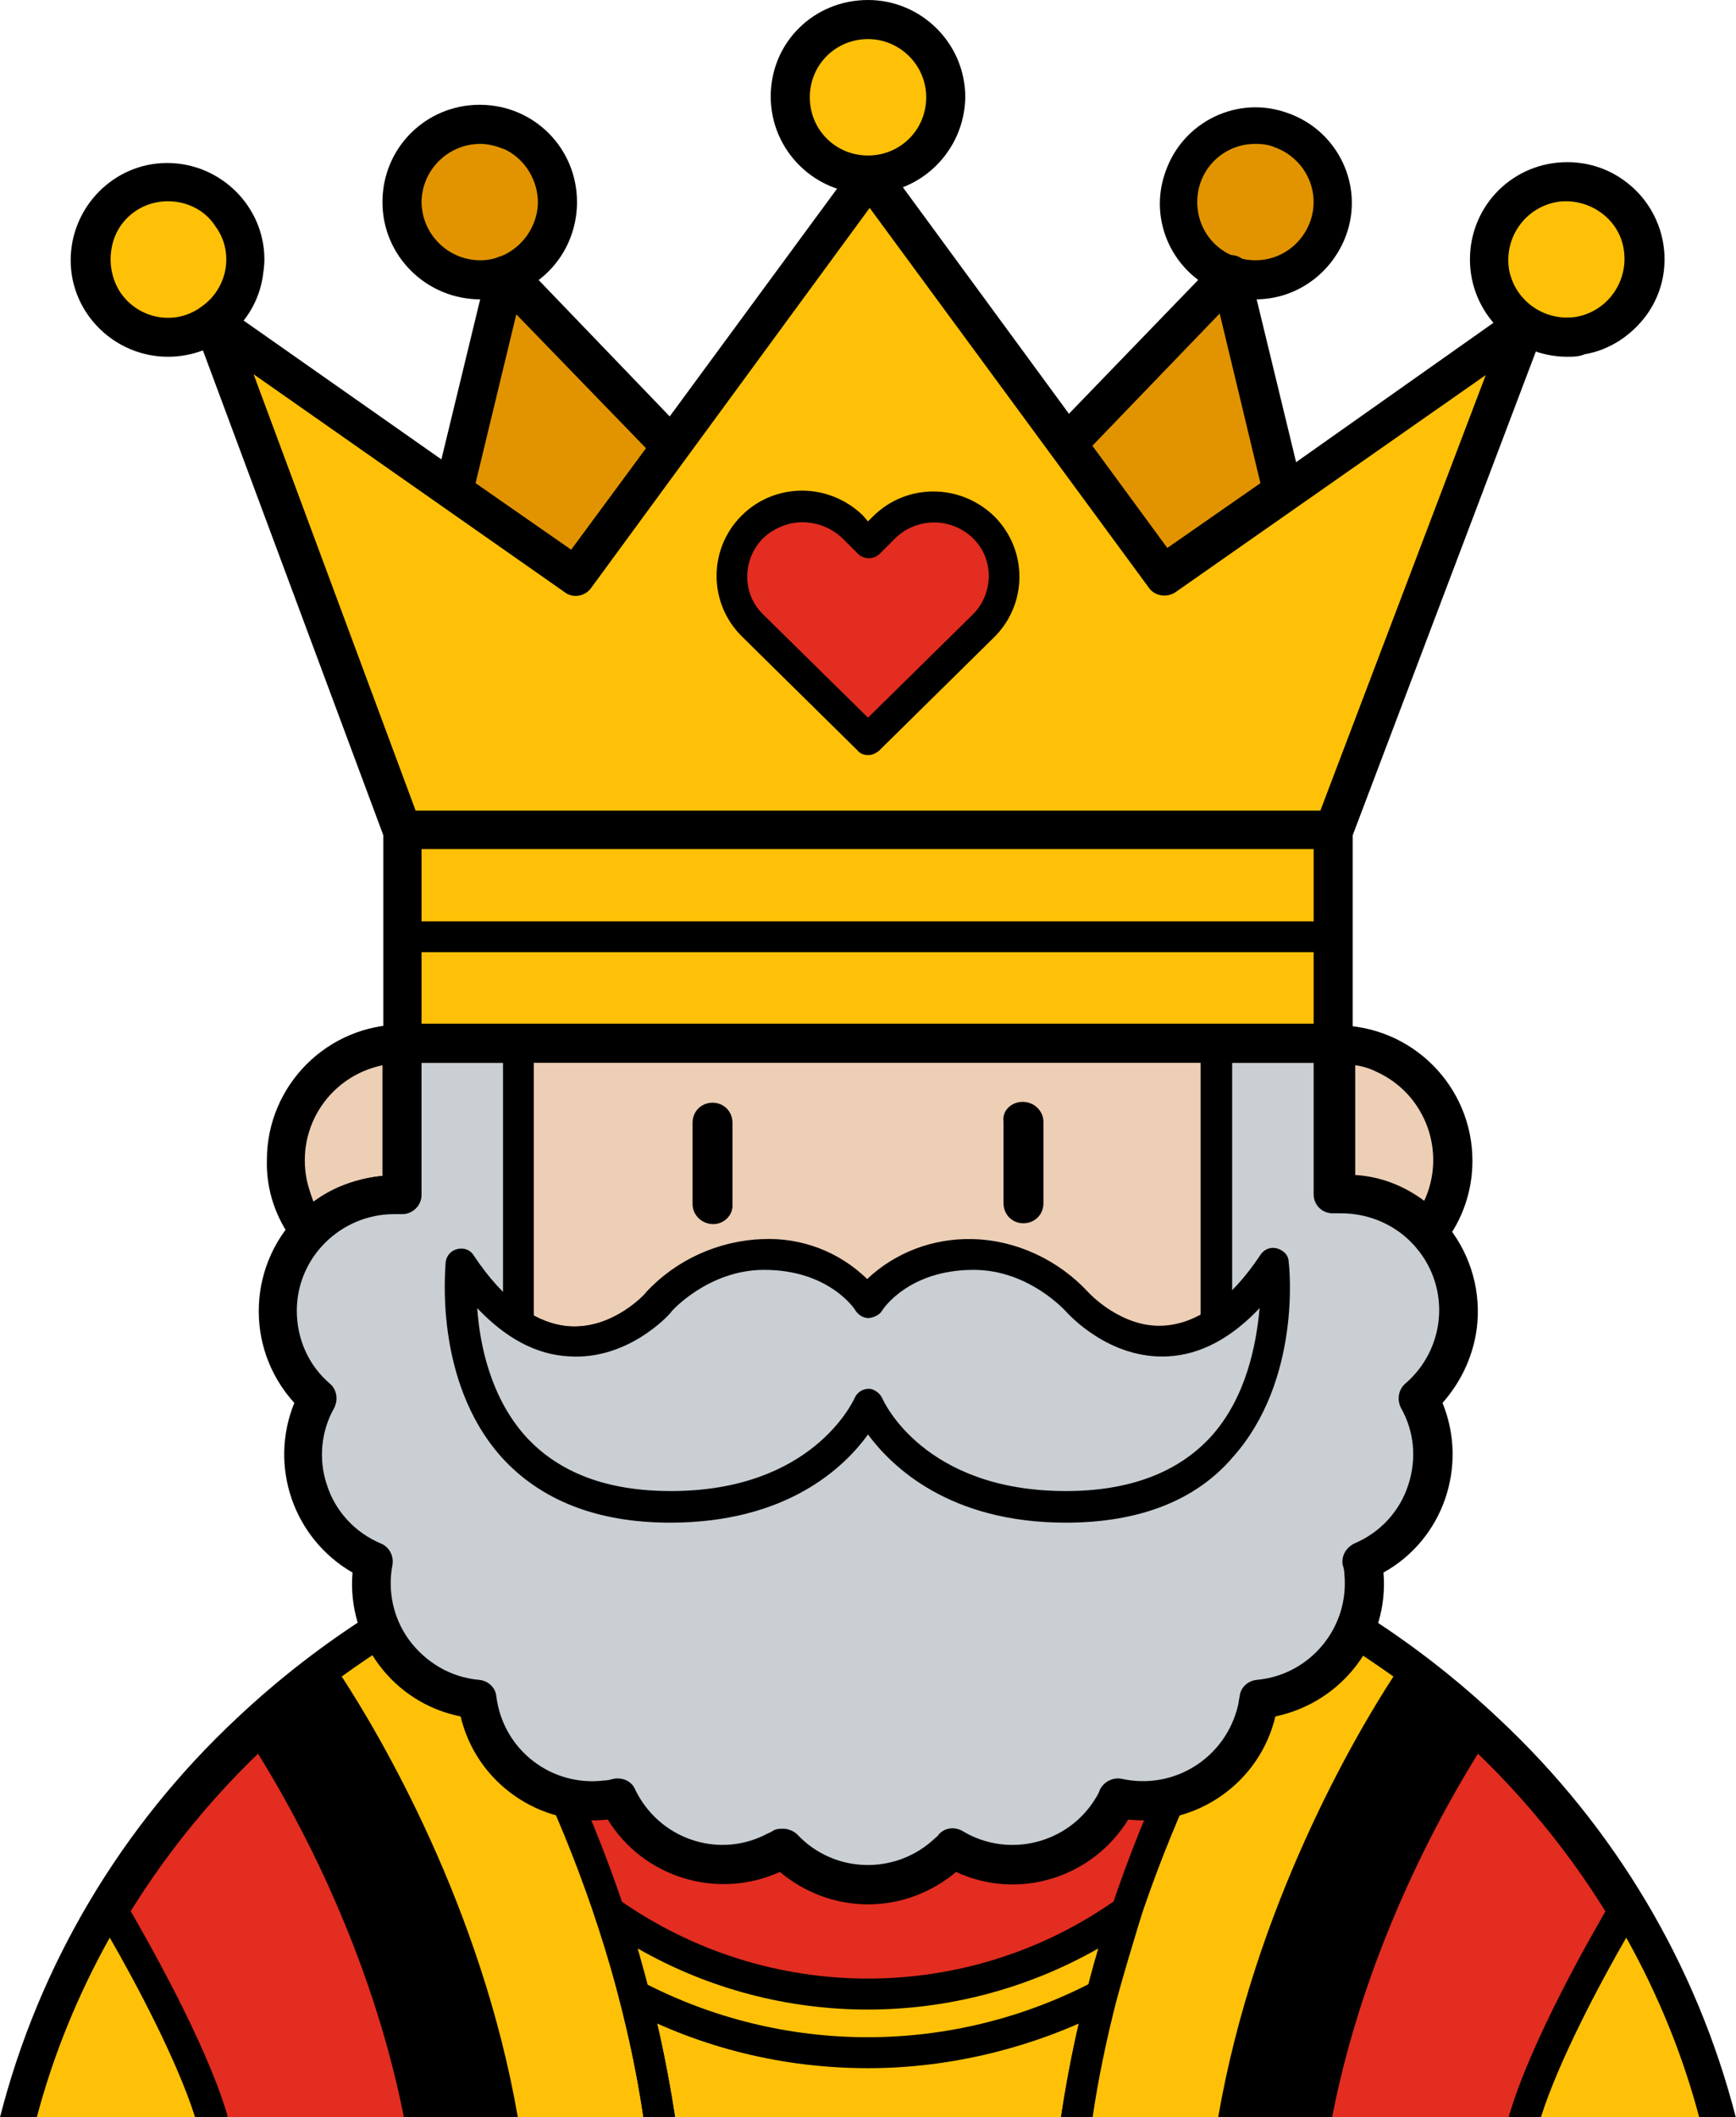 <?xml version="1.0" encoding="utf-8"?>
<!-- Generator: Adobe Illustrator 28.1.0, SVG Export Plug-In . SVG Version: 6.00 Build 0)  -->
<svg version="1.1" id="Layer_1" xmlns="http://www.w3.org/2000/svg" xmlns:xlink="http://www.w3.org/1999/xlink" x="0px" y="0px"
	 viewBox="0 0 208.8 254.6" style="enable-background:new 0 0 208.8 254.6;" xml:space="preserve">
<style type="text/css">
	.st0{fill:#E22D20;}
	.st1{fill:#FFC107;}
	.st2{fill:#EDCFB6;}
	.st3{fill:#C9CFD3;}
	.st4{fill:#E29400;}
</style>
<path class="st0" d="M206.4,254.7c-11.3-43.3-52.7-75.4-102-75.4s-90.7,32.1-102,75.4H206.4z"/>
<path d="M4.9,254.7c11.3-41.9,51.6-73,99.5-73s88.2,31.1,99.5,73h4.9c-4.7-18.4-14.6-35-28.5-48C160,187.5,133,177,104.4,177
	s-55.6,10.5-75.9,29.6c-13.9,13-23.8,29.6-28.5,48L4.9,254.7z"/>
<path d="M160.2,254.7c4.3-22.3,15.2-40.3,18.9-45.9c-2.8-2.7-5.8-5.2-8.9-7.6c-3.2,4.7-17,26.3-21.8,53.5H160.2z"/>
<path d="M60.4,254.7c-4.8-27.2-18.6-48.8-21.8-53.5c-3.1,2.4-6.1,4.9-8.9,7.6c3.7,5.6,14.5,23.5,18.9,45.9H60.4z"/>
<path class="st1" d="M206.4,254.7c-2.3-8.9-6-17.5-10.8-25.4c-2.4,4-9.6,16.7-12.2,25.4H206.4z"/>
<path class="st1" d="M148.4,254.7c4.8-27.3,18.6-48.8,21.8-53.5c-5-3.8-10.3-7.1-15.8-9.9c-4.9,7.1-20.2,31.9-25,63.5H148.4z"/>
<path class="st1" d="M79.4,254.7c-4.7-31.6-20.1-56.3-24.9-63.5c-5.6,2.8-10.8,6.2-15.8,9.9c3.2,4.7,17,26.3,21.8,53.5H79.4z"/>
<path class="st1" d="M25.4,254.7c-2.6-8.7-9.9-21.4-12.2-25.4c-4.8,7.9-8.4,16.5-10.8,25.4H25.4z"/>
<path class="st1" d="M79.4,254.7h50c0.7-4.9,1.7-9.8,3-14.7c0.9-3.5,1.9-6.8,3-10c-18.6,13.1-43.4,13.1-62,0c1.1,3.2,2.1,6.5,3,10
	C77.6,244.8,78.6,249.7,79.4,254.7z"/>
<path d="M74.5,240.4c1.2,4.7,2.2,9.4,2.9,14.2h3.8c-0.8-5.1-1.8-10.2-3.1-15.1c-0.4-1.7-0.9-3.4-1.4-5.2c17.1,9.8,38.2,9.8,55.4,0
	c-0.5,1.7-1,3.5-1.4,5.2c-1.3,5-2.3,10.1-3.1,15.2h3.8c0.7-4.8,1.7-9.5,2.9-14.2c0.9-3.3,1.9-6.6,2.9-9.9c0.3-1-0.2-2-1.2-2.4
	c-0.6-0.2-1.2-0.1-1.7,0.2c-17.9,12.7-41.9,12.7-59.9,0c-0.8-0.6-2-0.4-2.6,0.5c-0.3,0.5-0.4,1.1-0.2,1.7
	C72.7,233.8,73.7,237.1,74.5,240.4z"/>
<path d="M104.4,248.7c-10.1,0-20-2.4-28.9-7.1c-0.9-0.5-1.2-1.7-0.7-2.6c0.5-0.8,1.5-1.1,2.4-0.7c17,8.9,37.3,8.9,54.3,0
	c0.9-0.5,2-0.2,2.6,0.7c0.5,0.9,0.2,2-0.7,2.6c-0.1,0-0.1,0.1-0.2,0.1C124.4,246.2,114.4,248.7,104.4,248.7z"/>
<path d="M131.3,254.7c4.4-29,17.9-52.2,23.6-61c4.4,2.3,8.6,5,12.7,7.9c-4.5,6.9-16.7,27.6-21.1,53.1h3.8
	c4.8-26.7,18.3-47.8,21.4-52.5c0.6-0.8,0.4-1.9-0.4-2.5c-5.1-3.8-10.4-7.2-16.1-10.1c-0.8-0.4-1.9-0.2-2.4,0.6
	c-5.3,7.8-20.6,32.8-25.2,64.5L131.3,254.7z"/>
<path d="M185.3,254.7c2.2-7,7.3-16.5,10.3-21.7c3.8,6.8,6.8,14.1,8.8,21.7h3.9c-2.4-9.3-6.1-18.2-11.1-26.4c-0.3-0.6-1-0.9-1.6-0.9
	c-0.7,0-1.3,0.4-1.6,0.9c-2.9,4.9-9.8,17.1-12.4,25.8c-0.1,0.2-0.1,0.3-0.1,0.5H185.3z"/>
<path d="M58.5,254.7h3.8c-4.4-25.5-16.7-46.2-21.2-53.1c4-2.9,8.3-5.6,12.7-7.9c5.8,8.9,19.3,32,23.6,61h3.8
	c-4.7-31.7-20-56.7-25.2-64.5c-0.5-0.8-1.6-1-2.4-0.6c-5.7,2.9-11.1,6.3-16.1,10.2c-0.8,0.6-1,1.7-0.4,2.5
	C40.3,206.8,53.8,227.9,58.5,254.7z"/>
<path d="M4.4,254.7c2-7.6,5-14.9,8.8-21.7c3,5.2,8.1,14.7,10.3,21.7h3.9c0-0.2-0.1-0.3-0.1-0.5c-2.6-8.7-9.6-21-12.4-25.8
	c-0.5-0.9-1.7-1.2-2.6-0.6c-0.3,0.2-0.5,0.4-0.6,0.6c-5,8.2-8.7,17.1-11.1,26.3H4.4z"/>
<path class="st2" d="M37.3,148c-4.7-6.1-3.5-14.9,2.6-19.6c2.4-1.9,5.4-2.9,8.5-2.9v18.2h-1C43.6,143.7,39.9,145.2,37.3,148z
	 M171.9,148c4.7-6.1,3.5-14.9-2.6-19.6c-2.4-1.9-5.4-2.9-8.5-2.9v18.2h1C165.6,143.7,169.3,145.2,171.9,148z"/>
<path d="M171.9,150.3c-0.6,0-1.2-0.3-1.7-0.7c-2.2-2.3-5.2-3.6-8.4-3.6h-1c-1.3,0-2.3-1-2.3-2.3c0,0,0,0,0,0v-18.1
	c0-1.3,1-2.3,2.3-2.3c0,0,0,0,0,0c9,0,16.3,7.3,16.3,16.3c0,3.6-1.2,7.1-3.4,9.9c-0.4,0.5-1,0.9-1.7,0.9L171.9,150.3z M163.1,141.3
	c3,0.2,5.8,1.3,8.2,3.1c2.7-5.8,0.2-12.8-5.7-15.5c-0.8-0.4-1.7-0.7-2.6-0.8V141.3z M37.2,150.3h-0.1c-0.7,0-1.3-0.4-1.7-0.9
	c-2.2-2.8-3.4-6.3-3.3-9.9c0-9,7.3-16.3,16.3-16.3c1.3,0,2.3,1,2.3,2.3l0,0v18.2c0,1.3-1.1,2.3-2.3,2.3h-1c-3.2,0-6.3,1.3-8.4,3.6
	C38.5,150,37.9,150.3,37.2,150.3z M46,128.1c-6.3,1.3-10.4,7.4-9.1,13.8c0.2,0.9,0.5,1.8,0.8,2.6c2.4-1.8,5.3-2.8,8.3-3.1V128.1z"/>
<path class="st3" d="M175.4,157.7c0-7.7-6.3-14-14-14h-1v-18.2h-112v18.2h-1c-7.7,0-14,6.3-14,14c0,4,1.7,7.9,4.8,10.5
	c-3.7,6.8-1.2,15.3,5.5,19c0.4,0.2,0.8,0.4,1.2,0.6c-1.4,7.6,3.6,14.9,11.2,16.3c0.4,0.1,0.8,0.1,1.3,0.2c1,7.7,8,13.1,15.6,12.1
	c0.5-0.1,0.9-0.1,1.4-0.2c3.3,7,11.6,10,18.6,6.7c0.4-0.2,0.8-0.4,1.2-0.6c5.3,5.6,14.2,5.9,19.8,0.6c0.2-0.2,0.4-0.4,0.6-0.6
	c6.7,3.9,15.2,1.7,19.2-4.9c0.2-0.4,0.4-0.7,0.6-1.1c7.5,1.7,15-3,16.8-10.5c0.1-0.4,0.2-0.9,0.2-1.4c7.7-0.7,13.4-7.5,12.7-15.2
	c0-0.4-0.1-0.9-0.2-1.3c7.1-3.1,10.4-11.3,7.3-18.4c-0.2-0.4-0.4-0.8-0.6-1.2C173.6,165.5,175.4,161.7,175.4,157.7z"/>
<path d="M104.4,229c-3.9,0-7.6-1.4-10.6-3.9c-7.5,3.4-16.4,0.7-20.7-6.3c-8.2,0.9-15.8-4.4-17.7-12.4c-8.1-1.6-13.7-9.1-13-17.3
	c-7.1-4.1-10.1-12.8-7-20.4c-6.1-6.7-5.6-17,1-23.1c2.7-2.4,6.1-3.9,9.7-4.2v-15.9c0-1.3,1-2.3,2.3-2.3h112c1.3,0,2.3,1,2.3,2.3l0,0
	v15.9c9,0.7,15.7,8.6,15,17.6c-0.3,3.6-1.8,7-4.2,9.7c3.1,7.6,0.1,16.4-7.1,20.4c0.7,8.2-4.9,15.6-13,17.3
	c-1.9,8-9.5,13.3-17.7,12.4c-4.3,7-13.2,9.8-20.7,6.3C112,227.6,108.3,229,104.4,229z M94.2,219.9c0.6,0,1.3,0.3,1.7,0.7
	c4.4,4.7,11.8,4.9,16.5,0.5c0.2-0.2,0.4-0.3,0.5-0.5c0.7-0.8,1.9-1,2.9-0.4c5.5,3.3,12.7,1.5,16-4c0.2-0.3,0.4-0.7,0.5-1
	c0.5-1,1.6-1.5,2.6-1.3c6.3,1.4,12.5-2.5,14-8.8c0.1-0.4,0.1-0.7,0.2-1.1c0.1-1.1,1-1.9,2.1-2c6.4-0.6,11.1-6.3,10.5-12.7
	c0-0.4-0.1-0.8-0.2-1.1c-0.2-1.1,0.4-2.1,1.4-2.6c3.1-1.3,5.5-3.9,6.5-7.1c1-3.1,0.7-6.4-0.9-9.2c-0.5-1-0.3-2.2,0.5-2.9
	c4.9-4.2,5.5-11.5,1.3-16.4c-2.2-2.6-5.5-4.1-9-4.1h-1c-1.3,0-2.3-1-2.3-2.3l0,0v-15.8H50.7v15.9c0,1.3-1.1,2.3-2.3,2.3h-1
	c-6.4,0-11.7,5.2-11.7,11.6c0,3.4,1.4,6.6,4,8.8c0.8,0.7,1,1.9,0.5,2.9c-1.6,2.8-1.9,6.2-0.9,9.2c1,3.2,3.4,5.8,6.5,7.1
	c1,0.4,1.6,1.5,1.4,2.6c-0.6,3.1,0.1,6.4,2,9c2,2.7,5,4.5,8.4,4.8c1.1,0.1,2,0.9,2.1,2c0.8,6.4,6.6,10.9,13,10.1
	c0.4,0,0.7-0.1,1.1-0.2c1.1-0.2,2.2,0.3,2.6,1.3c2.8,5.8,9.7,8.3,15.5,5.5c0.3-0.2,0.7-0.3,1-0.5C93.3,219.9,93.8,219.9,94.2,219.9z
	"/>
<path class="st2" d="M79.2,156.7c0,0,4.9-5.7,12.6-5.7c9,0,12.6,5.7,12.6,5.7s3.6-5.7,12.6-5.7c7.7,0,12.6,5.7,12.6,5.7
	s7.5,8.6,16.8,2.6v-33.8h-84v33.8C71.6,165.3,79.2,156.7,79.2,156.7z"/>
<path d="M69.1,163.2c-2.8,0-5.5-0.9-7.8-2.4c-0.5-0.3-0.9-0.9-0.8-1.6v-33.8c0-1,0.8-1.9,1.8-1.9h84c1,0,1.9,0.8,1.9,1.9v33.8
	c0,0.6-0.3,1.2-0.9,1.6c-8.4,5.5-16.2,0.5-19.2-2.9c-0.1-0.1-4.5-5.1-11.2-5.1c-7.9,0-11,4.8-11,4.9c-0.5,0.9-1.7,1.1-2.6,0.6
	c-0.2-0.2-0.4-0.4-0.6-0.6c-0.1-0.2-3.2-4.9-11-4.9c-6.7,0-11.2,5-11.2,5.1l0,0C77.7,161.2,73.5,163.1,69.1,163.2z M64.2,158.2
	c7.4,4,13.2-2.4,13.5-2.7c3.6-3.9,8.7-6.3,14-6.4c4.7-0.2,9.2,1.5,12.6,4.8c3.4-3.2,7.9-4.9,12.6-4.8c5.3,0.1,10.4,2.5,14,6.4
	c0.2,0.3,6.1,6.7,13.5,2.7v-30.8H64.2V158.2z M79.2,156.7L79.2,156.7z"/>
<path class="st3" d="M104.4,168.9c0,0,5.3,12.4,23.8,12.4c28.4,0,25.1-29.2,25.1-29.2c-12.1,17.8-23.7,4.6-23.7,4.6
	s-4.9-5.7-12.6-5.7c-9,0-12.6,5.7-12.6,5.7s-3.6-5.7-12.6-5.7c-7.7,0-12.6,5.7-12.6,5.7s-11.6,13.2-23.7-4.6c0,0-3.3,29.2,25.1,29.2
	C99.1,181.3,104.4,168.9,104.4,168.9z"/>
<path d="M128.2,183.1c-14,0-20.9-6.7-23.8-10.6c-2.9,4-9.8,10.6-23.8,10.6c-8.8,0-15.6-2.7-20.3-7.9c-8.2-9.2-6.7-22.8-6.7-23.4
	c0.1-0.8,0.6-1.4,1.4-1.6c0.8-0.2,1.6,0.1,2,0.8c3.6,5.4,7.5,8.2,11.5,8.5c5.3,0.3,9.2-4,9.2-4.1c3.6-3.9,8.7-6.2,14-6.4
	c4.7-0.2,9.2,1.5,12.6,4.8c3.4-3.2,7.9-4.9,12.6-4.8c5.3,0.1,10.4,2.5,14,6.4c0,0,4,4.4,9.2,4c4-0.3,7.9-3.1,11.5-8.5
	c0.6-0.9,1.7-1.1,2.6-0.5c0.5,0.3,0.8,0.8,0.8,1.4c0.1,0.6,1.5,14.2-6.7,23.4C143.8,180.5,136.9,183.1,128.2,183.1z M106.1,168.1
	c0.2,0.5,5.1,11.2,22.1,11.2c7.6,0,13.5-2.2,17.5-6.6c4.2-4.7,5.4-11,5.8-15.4c-3.4,3.6-7.1,5.6-11,5.8c-7.1,0.4-12-5.1-12.2-5.3
	c-0.1-0.1-4.5-5.1-11.2-5.1c-7.8,0-10.9,4.7-11,4.9c-0.3,0.5-0.9,0.8-1.6,0.9l0,0c-0.6,0-1.2-0.3-1.6-0.9c-0.1-0.2-3.2-4.9-11-4.9
	c-6.7,0-11.2,5-11.2,5.1c-0.2,0.3-5.2,5.8-12.3,5.3c-3.9-0.2-7.6-2.2-11-5.8c0.3,4.4,1.6,10.7,5.8,15.4c4,4.4,9.8,6.6,17.5,6.6
	c17,0,21.9-10.8,22.1-11.2c0.3-0.7,1-1.1,1.7-1.1l0,0C105.1,167,105.8,167.5,106.1,168.1L106.1,168.1z"/>
<circle class="st4" cx="57.8" cy="24.3" r="9.3"/>
<path d="M57.8,36C51.3,36,46,30.8,46,24.3s5.2-11.7,11.7-11.7s11.7,5.2,11.7,11.7c0,5-3.1,9.5-7.9,11.1C60.4,35.8,59.1,36,57.8,36z
	 M57.8,17.3c-3.9,0-7,3.1-7.1,6.9c0,3.9,3.1,7,6.9,7.1s7-3.1,7.1-6.9c0-2.7-1.5-5.2-3.9-6.4C59.8,17.6,58.8,17.3,57.8,17.3
	L57.8,17.3z"/>
<polygon class="st4" points="69.2,69.3 80.7,53.7 60.8,33.1 54.5,59.1 "/>
<path d="M69.2,71.7c-0.5,0-0.9-0.2-1.3-0.4L53.2,61c-0.8-0.6-1.2-1.5-0.9-2.5l6.3-26c0.2-0.8,0.8-1.5,1.7-1.7c0.8-0.2,1.7,0,2.3,0.6
	L82.4,52c0.8,0.8,0.9,2.1,0.2,3L71.1,70.7C70.6,71.3,69.9,71.7,69.2,71.7z M57.2,58.1l11.5,8l9-12.2L62.1,37.8L57.2,58.1z"/>
<circle class="st4" cx="151" cy="24.3" r="9.3"/>
<path d="M151,36c-1.3,0-2.6-0.2-3.8-0.7c-6-2.1-9.2-8.7-7-14.7c2.1-6,8.7-9.2,14.7-7c6,2.1,9.2,8.7,7,14.7
	C160.2,32.9,155.9,36,151,36z M151,17.3c-3.9,0-7,3.1-7,7s3.1,7,7,7c3,0,5.6-1.9,6.6-4.7l0,0c1.3-3.7-0.7-7.6-4.3-8.9
	C152.6,17.4,151.8,17.3,151,17.3z"/>
<polygon class="st4" points="139.6,69.3 128.1,53.7 147.9,33.1 154.2,59.1 "/>
<path d="M139.6,71.7c-0.8,0-1.4-0.4-1.9-1L126.2,55c-0.7-0.9-0.6-2.2,0.2-3l19.9-20.6c0.9-0.9,2.4-1,3.3-0.1
	c0.3,0.3,0.6,0.7,0.7,1.2l6.3,26c0.2,0.9-0.1,1.9-0.9,2.5l-14.7,10.2C140.5,71.5,140.1,71.7,139.6,71.7z M131.1,53.9l9,12.2l11.5-8
	l-4.9-20.4L131.1,53.9z"/>
<polygon class="st1" points="140,69.3 104.6,21 69.2,69.3 25.6,38.8 48.4,99.8 160.4,99.8 183.5,38.8 "/>
<path d="M160.4,102.2h-112c-1,0-1.8-0.6-2.2-1.5l-22.7-61c-0.5-1.2,0.2-2.5,1.4-3c0.7-0.3,1.5-0.2,2.2,0.3l41.6,29.2l34.1-46.4
	c0.4-0.6,1.1-1,1.9-1c0.8,0,1.5,0.4,1.9,1l34.1,46.5L182.2,37c1.1-0.7,2.5-0.5,3.2,0.6c0.4,0.6,0.5,1.4,0.3,2.1l-23.1,61
	C162.2,101.6,161.3,102.2,160.4,102.2z M50,97.5h108.8l19.9-52.4l-37.3,26.1c-1,0.7-2.5,0.5-3.2-0.5l-33.6-45.7L71.1,70.7
	c-0.7,1-2.2,1.3-3.2,0.5L30.5,45L50,97.5z"/>
<circle class="st1" cx="104.4" cy="11.7" r="9.3"/>
<path d="M104.4,23.3c-6.4,0-11.7-5.2-11.7-11.7S97.9,0,104.4,0c6.4,0,11.7,5.2,11.7,11.7c0,0,0,0,0,0
	C116,18.1,110.8,23.3,104.4,23.3z M104.4,4.7c-3.9,0-7,3.1-7,7s3.1,7,7,7s7-3.1,7-7S108.2,4.7,104.4,4.7z"/>
<circle class="st1" cx="20.2" cy="31.2" r="9.3"/>
<path d="M20.2,42.9c-6.4,0-11.7-5.2-11.7-11.6c0-6.4,5.2-11.7,11.6-11.7s11.7,5.2,11.7,11.6c0,0.7-0.1,1.4-0.2,2.1
	C30.7,38.9,25.9,42.9,20.2,42.9z M20.2,24.2c-3.4,0-6.3,2.4-6.8,5.8c-0.3,1.8,0.1,3.7,1.1,5.2c2.2,3.2,6.6,4,9.7,1.7
	c3.2-2.2,4-6.6,1.7-9.7C24.7,25.3,22.5,24.2,20.2,24.2L20.2,24.2z"/>
<circle class="st1" cx="188.5" cy="31.2" r="9.3"/>
<path d="M188.5,42.9c-6.4,0-11.7-5.2-11.7-11.7s5.2-11.7,11.7-11.7c2.4,0,4.7,0.7,6.7,2.1c5.3,3.7,6.6,11,2.9,16.2
	c-1.8,2.5-4.5,4.3-7.5,4.8C189.9,42.9,189.2,42.9,188.5,42.9z M188.5,24.2c-0.4,0-0.8,0-1.3,0.1c-3.8,0.7-6.3,4.3-5.7,8.1
	c0.7,3.8,4.3,6.3,8.1,5.7c3.8-0.7,6.3-4.3,5.7-8.1C194.8,26.7,191.9,24.3,188.5,24.2z"/>
<rect x="48.4" y="99.8" class="st1" width="112" height="25.7"/>
<path d="M160.4,127.8h-112c-1.3,0-2.3-1-2.3-2.3l0,0V99.8c0-1.3,1-2.3,2.3-2.3l0,0h112c1.3,0,2.3,1,2.3,2.3l0,0v25.7
	C162.7,126.8,161.7,127.8,160.4,127.8L160.4,127.8z M50.7,123.1h107.3v-21H50.7V123.1z"/>
<path d="M160.4,114.5h-112c-1,0.1-1.9-0.7-2-1.7c-0.1-1,0.7-1.9,1.7-2c0.1,0,0.2,0,0.3,0h112c1-0.1,1.9,0.7,2,1.7
	c0.1,1-0.7,1.9-1.7,2C160.6,114.5,160.5,114.5,160.4,114.5z"/>
<path class="st0" d="M118.2,63.3c-3.3-3.3-8.6-3.3-11.9,0l-1.9,1.9l-1.9-1.9c-3.3-3.3-8.6-3.3-11.9,0c-3.3,3.2-3.3,8.5-0.1,11.7
	c0,0,0.1,0.1,0.1,0.1l1.9,1.9l11.9,11.8l11.9-11.8l1.9-1.9C121.5,71.9,121.5,66.7,118.2,63.3C118.2,63.4,118.2,63.4,118.2,63.3z"/>
<path d="M104.4,90.8c-0.5,0-1-0.2-1.3-0.6L89.2,76.5c-4-4-4-10.4-0.1-14.4c0,0,0,0,0.1-0.1c4-4,10.5-4,14.6,0l0.6,0.7l0.6-0.6
	c4-4,10.5-4,14.6,0l0,0c4,4,4,10.4,0.1,14.4c0,0,0,0-0.1,0.1l-13.9,13.7C105.3,90.6,104.9,90.8,104.4,90.8z M96.5,62.8
	c-1.7,0-3.4,0.7-4.7,1.9c-2.5,2.5-2.6,6.6-0.1,9.1c0,0,0.1,0.1,0.1,0.1l12.6,12.4l12.6-12.4c2.5-2.5,2.6-6.6,0.1-9.1
	c0,0-0.1-0.1-0.1-0.1c-2.6-2.5-6.7-2.5-9.3,0l-1.9,1.9c-0.7,0.7-1.9,0.7-2.6,0l-1.9-1.9C99.9,63.4,98.2,62.8,96.5,62.8z"/>
<path d="M85.8,147.2L85.8,147.2c-1.4,0-2.5-1.1-2.5-2.4v-9.8c0-1.4,1.1-2.4,2.4-2.4h0c1.4,0,2.4,1.1,2.4,2.4v9.8
	C88.2,146.1,87.1,147.2,85.8,147.2z"/>
<path d="M123,132.5L123,132.5c1.4,0,2.5,1.1,2.5,2.4v9.8c0,1.4-1.1,2.4-2.4,2.4h0c-1.4,0-2.4-1.1-2.4-2.4v-9.8
	C120.5,133.6,121.6,132.5,123,132.5z"/>
</svg>
